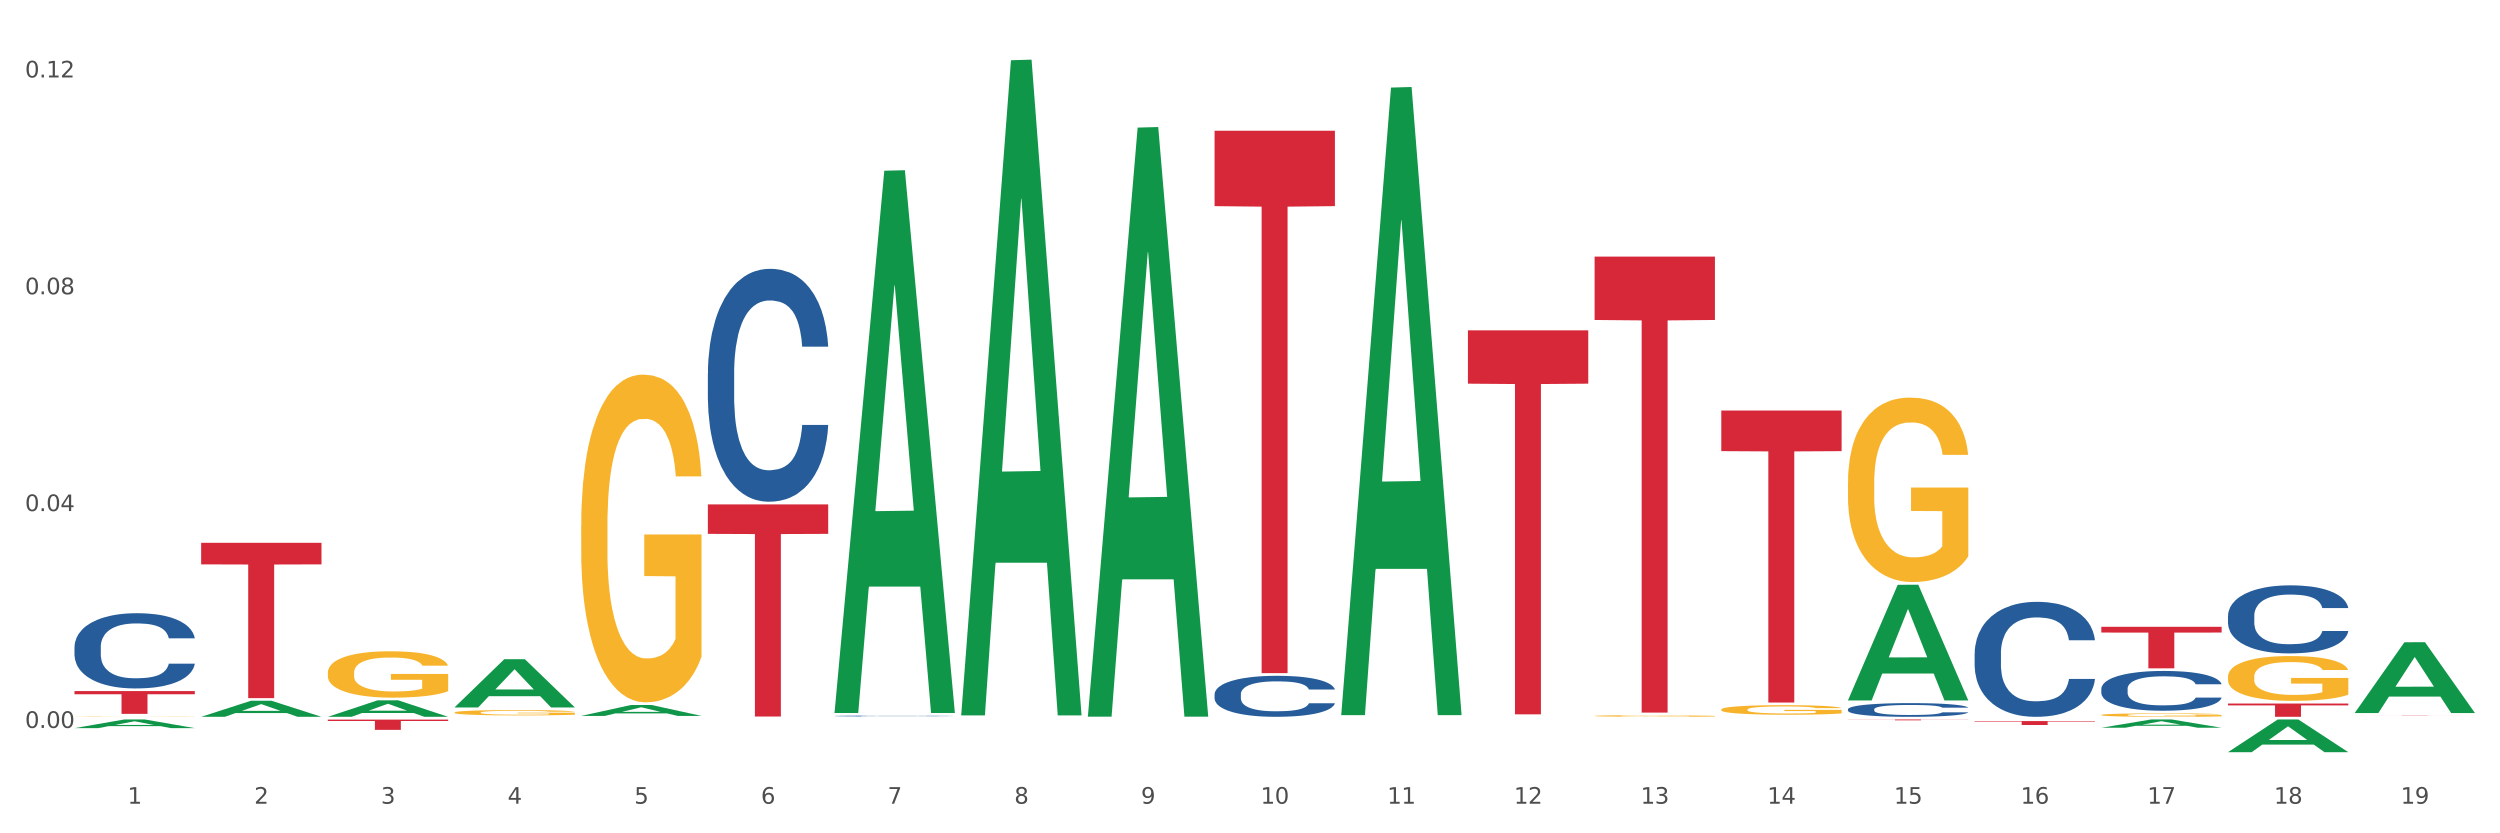 <?xml version="1.0" encoding="utf-8" standalone="no"?>
<!DOCTYPE svg PUBLIC "-//W3C//DTD SVG 1.1//EN"
  "http://www.w3.org/Graphics/SVG/1.1/DTD/svg11.dtd">
<svg xmlns:xlink="http://www.w3.org/1999/xlink" width="1080pt" height="360pt" viewBox="0 0 1080 360" xmlns="http://www.w3.org/2000/svg" version="1.1">
 <rect x="0" y="0" width="1080" height="360" fill="#333333" stroke="none"/>
 <defs>
  <style type="text/css">*{stroke-linejoin: round; stroke-linecap: butt}</style>
 </defs>
 <g id="figure_1">
  <g id="patch_1">
   <path d="M 0 360 
L 1080 360 
L 1080 0 
L 0 0 
z
" style="fill: #ffffff; stroke: #ffffff; stroke-linejoin: miter"/>
  </g>
  <g id="axes_1">
   <g id="matplotlib.axis_1">
    <g id="xtick_1">
     <g id="text_1">
      <!-- 1 -->
      <g style="fill: #4d4d4d" transform="translate(55.115 347.204) scale(0.096 -0.096)">
       <defs>
        <path id="DejaVuSans-31" d="M 794 531 
L 1825 531 
L 1825 4091 
L 703 3866 
L 703 4441 
L 1819 4666 
L 2450 4666 
L 2450 531 
L 3481 531 
L 3481 0 
L 794 0 
L 794 531 
z
" transform="scale(0.016)"/>
       </defs>
       <use xlink:href="#DejaVuSans-31"/>
      </g>
     </g>
    </g>
    <g id="xtick_2">
     <g id="text_2">
      <!-- 2 -->
      <g style="fill: #4d4d4d" transform="translate(109.839 347.204) scale(0.096 -0.096)">
       <defs>
        <path id="DejaVuSans-32" d="M 1228 531 
L 3431 531 
L 3431 0 
L 469 0 
L 469 531 
Q 828 903 1448 1529 
Q 2069 2156 2228 2338 
Q 2531 2678 2651 2914 
Q 2772 3150 2772 3378 
Q 2772 3750 2511 3984 
Q 2250 4219 1831 4219 
Q 1534 4219 1204 4116 
Q 875 4013 500 3803 
L 500 4441 
Q 881 4594 1212 4672 
Q 1544 4750 1819 4750 
Q 2544 4750 2975 4387 
Q 3406 4025 3406 3419 
Q 3406 3131 3298 2873 
Q 3191 2616 2906 2266 
Q 2828 2175 2409 1742 
Q 1991 1309 1228 531 
z
" transform="scale(0.016)"/>
       </defs>
       <use xlink:href="#DejaVuSans-32"/>
      </g>
     </g>
    </g>
    <g id="xtick_3">
     <g id="text_3">
      <!-- 3 -->
      <g style="fill: #4d4d4d" transform="translate(164.564 347.204) scale(0.096 -0.096)">
       <defs>
        <path id="DejaVuSans-33" d="M 2597 2516 
Q 3050 2419 3304 2112 
Q 3559 1806 3559 1356 
Q 3559 666 3084 287 
Q 2609 -91 1734 -91 
Q 1441 -91 1130 -33 
Q 819 25 488 141 
L 488 750 
Q 750 597 1062 519 
Q 1375 441 1716 441 
Q 2309 441 2620 675 
Q 2931 909 2931 1356 
Q 2931 1769 2642 2001 
Q 2353 2234 1838 2234 
L 1294 2234 
L 1294 2753 
L 1863 2753 
Q 2328 2753 2575 2939 
Q 2822 3125 2822 3475 
Q 2822 3834 2567 4026 
Q 2313 4219 1838 4219 
Q 1578 4219 1281 4162 
Q 984 4106 628 3988 
L 628 4550 
Q 988 4650 1302 4700 
Q 1616 4750 1894 4750 
Q 2613 4750 3031 4423 
Q 3450 4097 3450 3541 
Q 3450 3153 3228 2886 
Q 3006 2619 2597 2516 
z
" transform="scale(0.016)"/>
       </defs>
       <use xlink:href="#DejaVuSans-33"/>
      </g>
     </g>
    </g>
    <g id="xtick_4">
     <g id="text_4">
      <!-- 4 -->
      <g style="fill: #4d4d4d" transform="translate(219.288 347.204) scale(0.096 -0.096)">
       <defs>
        <path id="DejaVuSans-34" d="M 2419 4116 
L 825 1625 
L 2419 1625 
L 2419 4116 
z
M 2253 4666 
L 3047 4666 
L 3047 1625 
L 3713 1625 
L 3713 1100 
L 3047 1100 
L 3047 0 
L 2419 0 
L 2419 1100 
L 313 1100 
L 313 1709 
L 2253 4666 
z
" transform="scale(0.016)"/>
       </defs>
       <use xlink:href="#DejaVuSans-34"/>
      </g>
     </g>
    </g>
    <g id="xtick_5">
     <g id="text_5">
      <!-- 5 -->
      <g style="fill: #4d4d4d" transform="translate(274.012 347.204) scale(0.096 -0.096)">
       <defs>
        <path id="DejaVuSans-35" d="M 691 4666 
L 3169 4666 
L 3169 4134 
L 1269 4134 
L 1269 2991 
Q 1406 3038 1543 3061 
Q 1681 3084 1819 3084 
Q 2600 3084 3056 2656 
Q 3513 2228 3513 1497 
Q 3513 744 3044 326 
Q 2575 -91 1722 -91 
Q 1428 -91 1123 -41 
Q 819 9 494 109 
L 494 744 
Q 775 591 1075 516 
Q 1375 441 1709 441 
Q 2250 441 2565 725 
Q 2881 1009 2881 1497 
Q 2881 1984 2565 2268 
Q 2250 2553 1709 2553 
Q 1456 2553 1204 2497 
Q 953 2441 691 2322 
L 691 4666 
z
" transform="scale(0.016)"/>
       </defs>
       <use xlink:href="#DejaVuSans-35"/>
      </g>
     </g>
    </g>
    <g id="xtick_6">
     <g id="text_6">
      <!-- 6 -->
      <g style="fill: #4d4d4d" transform="translate(328.736 347.204) scale(0.096 -0.096)">
       <defs>
        <path id="DejaVuSans-36" d="M 2113 2584 
Q 1688 2584 1439 2293 
Q 1191 2003 1191 1497 
Q 1191 994 1439 701 
Q 1688 409 2113 409 
Q 2538 409 2786 701 
Q 3034 994 3034 1497 
Q 3034 2003 2786 2293 
Q 2538 2584 2113 2584 
z
M 3366 4563 
L 3366 3988 
Q 3128 4100 2886 4159 
Q 2644 4219 2406 4219 
Q 1781 4219 1451 3797 
Q 1122 3375 1075 2522 
Q 1259 2794 1537 2939 
Q 1816 3084 2150 3084 
Q 2853 3084 3261 2657 
Q 3669 2231 3669 1497 
Q 3669 778 3244 343 
Q 2819 -91 2113 -91 
Q 1303 -91 875 529 
Q 447 1150 447 2328 
Q 447 3434 972 4092 
Q 1497 4750 2381 4750 
Q 2619 4750 2861 4703 
Q 3103 4656 3366 4563 
z
" transform="scale(0.016)"/>
       </defs>
       <use xlink:href="#DejaVuSans-36"/>
      </g>
     </g>
    </g>
    <g id="xtick_7">
     <g id="text_7">
      <!-- 7 -->
      <g style="fill: #4d4d4d" transform="translate(383.461 347.204) scale(0.096 -0.096)">
       <defs>
        <path id="DejaVuSans-37" d="M 525 4666 
L 3525 4666 
L 3525 4397 
L 1831 0 
L 1172 0 
L 2766 4134 
L 525 4134 
L 525 4666 
z
" transform="scale(0.016)"/>
       </defs>
       <use xlink:href="#DejaVuSans-37"/>
      </g>
     </g>
    </g>
    <g id="xtick_8">
     <g id="text_8">
      <!-- 8 -->
      <g style="fill: #4d4d4d" transform="translate(438.185 347.204) scale(0.096 -0.096)">
       <defs>
        <path id="DejaVuSans-38" d="M 2034 2216 
Q 1584 2216 1326 1975 
Q 1069 1734 1069 1313 
Q 1069 891 1326 650 
Q 1584 409 2034 409 
Q 2484 409 2743 651 
Q 3003 894 3003 1313 
Q 3003 1734 2745 1975 
Q 2488 2216 2034 2216 
z
M 1403 2484 
Q 997 2584 770 2862 
Q 544 3141 544 3541 
Q 544 4100 942 4425 
Q 1341 4750 2034 4750 
Q 2731 4750 3128 4425 
Q 3525 4100 3525 3541 
Q 3525 3141 3298 2862 
Q 3072 2584 2669 2484 
Q 3125 2378 3379 2068 
Q 3634 1759 3634 1313 
Q 3634 634 3220 271 
Q 2806 -91 2034 -91 
Q 1263 -91 848 271 
Q 434 634 434 1313 
Q 434 1759 690 2068 
Q 947 2378 1403 2484 
z
M 1172 3481 
Q 1172 3119 1398 2916 
Q 1625 2713 2034 2713 
Q 2441 2713 2670 2916 
Q 2900 3119 2900 3481 
Q 2900 3844 2670 4047 
Q 2441 4250 2034 4250 
Q 1625 4250 1398 4047 
Q 1172 3844 1172 3481 
z
" transform="scale(0.016)"/>
       </defs>
       <use xlink:href="#DejaVuSans-38"/>
      </g>
     </g>
    </g>
    <g id="xtick_9">
     <g id="text_9">
      <!-- 9 -->
      <g style="fill: #4d4d4d" transform="translate(492.909 347.204) scale(0.096 -0.096)">
       <defs>
        <path id="DejaVuSans-39" d="M 703 97 
L 703 672 
Q 941 559 1184 500 
Q 1428 441 1663 441 
Q 2288 441 2617 861 
Q 2947 1281 2994 2138 
Q 2813 1869 2534 1725 
Q 2256 1581 1919 1581 
Q 1219 1581 811 2004 
Q 403 2428 403 3163 
Q 403 3881 828 4315 
Q 1253 4750 1959 4750 
Q 2769 4750 3195 4129 
Q 3622 3509 3622 2328 
Q 3622 1225 3098 567 
Q 2575 -91 1691 -91 
Q 1453 -91 1209 -44 
Q 966 3 703 97 
z
M 1959 2075 
Q 2384 2075 2632 2365 
Q 2881 2656 2881 3163 
Q 2881 3666 2632 3958 
Q 2384 4250 1959 4250 
Q 1534 4250 1286 3958 
Q 1038 3666 1038 3163 
Q 1038 2656 1286 2365 
Q 1534 2075 1959 2075 
z
" transform="scale(0.016)"/>
       </defs>
       <use xlink:href="#DejaVuSans-39"/>
      </g>
     </g>
    </g>
    <g id="xtick_10">
     <g id="text_10">
      <!-- 10 -->
      <g style="fill: #4d4d4d" transform="translate(544.58 347.204) scale(0.096 -0.096)">
       <defs>
        <path id="DejaVuSans-30" d="M 2034 4250 
Q 1547 4250 1301 3770 
Q 1056 3291 1056 2328 
Q 1056 1369 1301 889 
Q 1547 409 2034 409 
Q 2525 409 2770 889 
Q 3016 1369 3016 2328 
Q 3016 3291 2770 3770 
Q 2525 4250 2034 4250 
z
M 2034 4750 
Q 2819 4750 3233 4129 
Q 3647 3509 3647 2328 
Q 3647 1150 3233 529 
Q 2819 -91 2034 -91 
Q 1250 -91 836 529 
Q 422 1150 422 2328 
Q 422 3509 836 4129 
Q 1250 4750 2034 4750 
z
" transform="scale(0.016)"/>
       </defs>
       <use xlink:href="#DejaVuSans-31"/>
       <use xlink:href="#DejaVuSans-30" transform="translate(63.623 0)"/>
      </g>
     </g>
    </g>
    <g id="xtick_11">
     <g id="text_11">
      <!-- 11 -->
      <g style="fill: #4d4d4d" transform="translate(599.304 347.204) scale(0.096 -0.096)">
       <use xlink:href="#DejaVuSans-31"/>
       <use xlink:href="#DejaVuSans-31" transform="translate(63.623 0)"/>
      </g>
     </g>
    </g>
    <g id="xtick_12">
     <g id="text_12">
      <!-- 12 -->
      <g style="fill: #4d4d4d" transform="translate(654.028 347.204) scale(0.096 -0.096)">
       <use xlink:href="#DejaVuSans-31"/>
       <use xlink:href="#DejaVuSans-32" transform="translate(63.623 0)"/>
      </g>
     </g>
    </g>
    <g id="xtick_13">
     <g id="text_13">
      <!-- 13 -->
      <g style="fill: #4d4d4d" transform="translate(708.752 347.204) scale(0.096 -0.096)">
       <use xlink:href="#DejaVuSans-31"/>
       <use xlink:href="#DejaVuSans-33" transform="translate(63.623 0)"/>
      </g>
     </g>
    </g>
    <g id="xtick_14">
     <g id="text_14">
      <!-- 14 -->
      <g style="fill: #4d4d4d" transform="translate(763.477 347.204) scale(0.096 -0.096)">
       <use xlink:href="#DejaVuSans-31"/>
       <use xlink:href="#DejaVuSans-34" transform="translate(63.623 0)"/>
      </g>
     </g>
    </g>
    <g id="xtick_15">
     <g id="text_15">
      <!-- 15 -->
      <g style="fill: #4d4d4d" transform="translate(818.201 347.204) scale(0.096 -0.096)">
       <use xlink:href="#DejaVuSans-31"/>
       <use xlink:href="#DejaVuSans-35" transform="translate(63.623 0)"/>
      </g>
     </g>
    </g>
    <g id="xtick_16">
     <g id="text_16">
      <!-- 16 -->
      <g style="fill: #4d4d4d" transform="translate(872.925 347.204) scale(0.096 -0.096)">
       <use xlink:href="#DejaVuSans-31"/>
       <use xlink:href="#DejaVuSans-36" transform="translate(63.623 0)"/>
      </g>
     </g>
    </g>
    <g id="xtick_17">
     <g id="text_17">
      <!-- 17 -->
      <g style="fill: #4d4d4d" transform="translate(927.649 347.204) scale(0.096 -0.096)">
       <use xlink:href="#DejaVuSans-31"/>
       <use xlink:href="#DejaVuSans-37" transform="translate(63.623 0)"/>
      </g>
     </g>
    </g>
    <g id="xtick_18">
     <g id="text_18">
      <!-- 18 -->
      <g style="fill: #4d4d4d" transform="translate(982.374 347.204) scale(0.096 -0.096)">
       <use xlink:href="#DejaVuSans-31"/>
       <use xlink:href="#DejaVuSans-38" transform="translate(63.623 0)"/>
      </g>
     </g>
    </g>
    <g id="xtick_19">
     <g id="text_19">
      <!-- 19 -->
      <g style="fill: #4d4d4d" transform="translate(1037.098 347.204) scale(0.096 -0.096)">
       <use xlink:href="#DejaVuSans-31"/>
       <use xlink:href="#DejaVuSans-39" transform="translate(63.623 0)"/>
      </g>
     </g>
    </g>
    <g id="xtick_20"/>
    <g id="xtick_21"/>
    <g id="xtick_22"/>
    <g id="xtick_23"/>
    <g id="xtick_24"/>
    <g id="xtick_25"/>
    <g id="xtick_26"/>
    <g id="xtick_27"/>
    <g id="xtick_28"/>
    <g id="xtick_29"/>
    <g id="xtick_30"/>
    <g id="xtick_31"/>
    <g id="xtick_32"/>
    <g id="xtick_33"/>
    <g id="xtick_34"/>
    <g id="xtick_35"/>
    <g id="xtick_36"/>
    <g id="xtick_37"/>
   </g>
   <g id="matplotlib.axis_2">
    <g id="ytick_1">
     <g id="text_20">
      <!-- 0.00 -->
      <g style="fill: #4d4d4d" transform="translate(10.8 314.458) scale(0.096 -0.096)">
       <defs>
        <path id="DejaVuSans-2e" d="M 684 794 
L 1344 794 
L 1344 0 
L 684 0 
L 684 794 
z
" transform="scale(0.016)"/>
       </defs>
       <use xlink:href="#DejaVuSans-30"/>
       <use xlink:href="#DejaVuSans-2e" transform="translate(63.623 0)"/>
       <use xlink:href="#DejaVuSans-30" transform="translate(95.41 0)"/>
       <use xlink:href="#DejaVuSans-30" transform="translate(159.033 0)"/>
      </g>
     </g>
    </g>
    <g id="ytick_2">
     <g id="text_21">
      <!-- 0.04 -->
      <g style="fill: #4d4d4d" transform="translate(10.8 220.792) scale(0.096 -0.096)">
       <use xlink:href="#DejaVuSans-30"/>
       <use xlink:href="#DejaVuSans-2e" transform="translate(63.623 0)"/>
       <use xlink:href="#DejaVuSans-30" transform="translate(95.41 0)"/>
       <use xlink:href="#DejaVuSans-34" transform="translate(159.033 0)"/>
      </g>
     </g>
    </g>
    <g id="ytick_3">
     <g id="text_22">
      <!-- 0.08 -->
      <g style="fill: #4d4d4d" transform="translate(10.8 127.126) scale(0.096 -0.096)">
       <use xlink:href="#DejaVuSans-30"/>
       <use xlink:href="#DejaVuSans-2e" transform="translate(63.623 0)"/>
       <use xlink:href="#DejaVuSans-30" transform="translate(95.41 0)"/>
       <use xlink:href="#DejaVuSans-38" transform="translate(159.033 0)"/>
      </g>
     </g>
    </g>
    <g id="ytick_4">
     <g id="text_23">
      <!-- 0.12 -->
      <g style="fill: #4d4d4d" transform="translate(10.8 33.46) scale(0.096 -0.096)">
       <use xlink:href="#DejaVuSans-30"/>
       <use xlink:href="#DejaVuSans-2e" transform="translate(63.623 0)"/>
       <use xlink:href="#DejaVuSans-31" transform="translate(95.41 0)"/>
       <use xlink:href="#DejaVuSans-32" transform="translate(159.033 0)"/>
      </g>
     </g>
    </g>
    <g id="ytick_5"/>
    <g id="ytick_6"/>
    <g id="ytick_7"/>
   </g>
   <g id="PolyCollection_1">
    <path d="M 32.175 314.549 
L 32.229 314.545 
L 53.667 310.814 
L 62.564 310.81 
L 84.163 314.556 
L 73.873 314.556 
L 69.21 313.684 
L 47.075 313.684 
L 46.914 313.698 
L 42.412 314.556 
L 32.175 314.556 
L 32.175 314.549 
L 49.862 313.163 
L 66.423 313.16 
L 58.223 311.609 
L 58.115 311.602 
L 58.008 311.612 
L 49.808 313.16 
L 49.862 313.163 
L 32.175 314.549 
z
" clip-path="url(#p01ed188f07)" style="fill: #109648"/>
    <path d="M 86.899 309.657 
L 86.953 309.651 
L 108.391 302.731 
L 117.288 302.724 
L 138.887 309.67 
L 128.597 309.67 
L 123.934 308.053 
L 101.799 308.053 
L 101.638 308.079 
L 97.136 309.67 
L 86.899 309.67 
L 86.899 309.657 
L 104.586 307.087 
L 121.147 307.081 
L 112.947 304.205 
L 112.84 304.192 
L 112.733 304.211 
L 104.532 307.081 
L 104.586 307.087 
L 86.899 309.657 
z
" clip-path="url(#p01ed188f07)" style="fill: #109648"/>
    <path d="M 141.624 309.657 
L 141.677 309.65 
L 163.116 302.536 
L 172.012 302.529 
L 193.612 309.67 
L 183.321 309.67 
L 178.658 308.007 
L 156.523 308.007 
L 156.362 308.034 
L 151.86 309.67 
L 141.624 309.67 
L 141.624 309.657 
L 159.31 307.015 
L 175.871 307.008 
L 167.671 304.051 
L 167.564 304.038 
L 167.457 304.058 
L 159.257 307.008 
L 159.31 307.015 
L 141.624 309.657 
z
" clip-path="url(#p01ed188f07)" style="fill: #109648"/>
    <path d="M 196.348 305.574 
L 196.401 305.555 
L 217.84 284.786 
L 226.737 284.767 
L 248.336 305.613 
L 238.045 305.613 
L 233.383 300.759 
L 211.247 300.759 
L 211.087 300.837 
L 206.585 305.613 
L 196.348 305.613 
L 196.348 305.574 
L 214.034 297.862 
L 230.596 297.843 
L 222.395 289.21 
L 222.288 289.171 
L 222.181 289.23 
L 213.981 297.843 
L 214.034 297.862 
L 196.348 305.574 
z
" clip-path="url(#p01ed188f07)" style="fill: #109648"/>
    <path d="M 469.969 309.114 
L 470.023 308.875 
L 491.461 55.118 
L 500.358 54.879 
L 521.957 309.592 
L 511.667 309.592 
L 507.004 250.279 
L 484.869 250.279 
L 484.708 251.235 
L 480.206 309.592 
L 469.969 309.592 
L 469.969 309.114 
L 487.656 214.882 
L 504.217 214.643 
L 496.017 109.17 
L 495.91 108.691 
L 495.802 109.409 
L 487.602 214.643 
L 487.656 214.882 
L 469.969 309.114 
z
" clip-path="url(#p01ed188f07)" style="fill: #109648"/>
    <path d="M 415.245 308.531 
L 415.299 308.265 
L 436.737 26.026 
L 445.634 25.759 
L 467.233 309.063 
L 456.943 309.063 
L 452.28 243.092 
L 430.145 243.092 
L 429.984 244.156 
L 425.482 309.063 
L 415.245 309.063 
L 415.245 308.531 
L 432.932 203.722 
L 449.493 203.456 
L 441.293 86.144 
L 441.185 85.612 
L 441.078 86.41 
L 432.878 203.456 
L 432.932 203.722 
L 415.245 308.531 
z
" clip-path="url(#p01ed188f07)" style="fill: #109648"/>
    <path d="M 360.521 307.567 
L 360.574 307.346 
L 382.013 73.752 
L 390.91 73.532 
L 412.509 308.007 
L 402.218 308.007 
L 397.555 253.406 
L 375.42 253.406 
L 375.26 254.287 
L 370.757 308.007 
L 360.521 308.007 
L 360.521 307.567 
L 378.207 220.822 
L 394.768 220.602 
L 386.568 123.509 
L 386.461 123.069 
L 386.354 123.73 
L 378.154 220.602 
L 378.207 220.822 
L 360.521 307.567 
z
" clip-path="url(#p01ed188f07)" style="fill: #109648"/>
    <path d="M 251.072 309.266 
L 251.126 309.262 
L 272.564 304.562 
L 281.461 304.557 
L 303.06 309.275 
L 292.77 309.275 
L 288.107 308.176 
L 265.972 308.176 
L 265.811 308.194 
L 261.309 309.275 
L 251.072 309.275 
L 251.072 309.266 
L 268.759 307.521 
L 285.32 307.516 
L 277.12 305.563 
L 277.013 305.554 
L 276.905 305.567 
L 268.705 307.516 
L 268.759 307.521 
L 251.072 309.266 
z
" clip-path="url(#p01ed188f07)" style="fill: #109648"/>
    <path d="M 907.763 314.387 
L 907.817 314.383 
L 929.255 310.814 
L 938.152 310.81 
L 959.751 314.393 
L 949.461 314.393 
L 944.798 313.559 
L 922.663 313.559 
L 922.502 313.572 
L 918 314.393 
L 907.763 314.393 
L 907.763 314.387 
L 925.45 313.061 
L 942.011 313.058 
L 933.811 311.574 
L 933.704 311.567 
L 933.597 311.577 
L 925.396 313.058 
L 925.45 313.061 
L 907.763 314.387 
z
" clip-path="url(#p01ed188f07)" style="fill: #109648"/>
    <path d="M 962.488 324.923 
L 962.541 324.91 
L 983.98 310.824 
L 992.877 310.81 
L 1014.476 324.95 
L 1004.185 324.95 
L 999.522 321.657 
L 977.387 321.657 
L 977.227 321.71 
L 972.724 324.95 
L 962.488 324.95 
L 962.488 324.923 
L 980.174 319.692 
L 996.735 319.679 
L 988.535 313.824 
L 988.428 313.797 
L 988.321 313.837 
L 980.121 319.679 
L 980.174 319.692 
L 962.488 324.923 
z
" clip-path="url(#p01ed188f07)" style="fill: #109648"/>
    <path d="M 798.315 302.51 
L 798.368 302.463 
L 819.807 252.635 
L 828.704 252.588 
L 850.303 302.604 
L 840.012 302.604 
L 835.35 290.957 
L 813.215 290.957 
L 813.054 291.145 
L 808.552 302.604 
L 798.315 302.604 
L 798.315 302.51 
L 816.002 284.007 
L 832.563 283.96 
L 824.362 263.249 
L 824.255 263.155 
L 824.148 263.296 
L 815.948 283.96 
L 816.002 284.007 
L 798.315 302.51 
z
" clip-path="url(#p01ed188f07)" style="fill: #109648"/>
    <path d="M 1017.212 307.999 
L 1017.266 307.97 
L 1038.704 277.455 
L 1047.601 277.426 
L 1069.2 308.056 
L 1058.91 308.056 
L 1054.247 300.924 
L 1032.112 300.924 
L 1031.951 301.039 
L 1027.449 308.056 
L 1017.212 308.056 
L 1017.212 307.999 
L 1034.899 296.667 
L 1051.46 296.638 
L 1043.26 283.955 
L 1043.152 283.897 
L 1043.045 283.984 
L 1034.845 296.638 
L 1034.899 296.667 
L 1017.212 307.999 
z
" clip-path="url(#p01ed188f07)" style="fill: #109648"/>
    <path d="M 579.418 308.426 
L 579.471 308.171 
L 600.91 37.833 
L 609.807 37.578 
L 631.406 308.935 
L 621.115 308.935 
L 616.453 245.746 
L 594.317 245.746 
L 594.157 246.765 
L 589.655 308.935 
L 579.418 308.935 
L 579.418 308.426 
L 597.104 208.036 
L 613.666 207.782 
L 605.465 95.417 
L 605.358 94.907 
L 605.251 95.672 
L 597.051 207.782 
L 597.104 208.036 
L 579.418 308.426 
z
" clip-path="url(#p01ed188f07)" style="fill: #109648"/>
    <path d="M 853.039 311.49 
L 905.027 311.49 
L 905.027 311.729 
L 884.577 311.731 
L 884.577 313.211 
L 873.366 313.211 
L 873.366 311.731 
L 853.039 311.729 
L 853.039 311.491 
L 853.039 311.49 
z
" clip-path="url(#p01ed188f07)" style="fill: #d62839"/>
    <path d="M 798.315 310.81 
L 850.303 310.81 
L 850.303 310.86 
L 829.853 310.861 
L 829.853 311.171 
L 818.642 311.171 
L 818.642 310.861 
L 798.315 310.86 
L 798.315 310.811 
L 798.315 310.81 
z
" clip-path="url(#p01ed188f07)" style="fill: #d62839"/>
    <path d="M 743.591 177.361 
L 795.579 177.361 
L 795.579 194.889 
L 775.128 195.008 
L 775.128 303.495 
L 763.918 303.495 
L 763.918 195.008 
L 743.591 194.889 
L 743.591 177.479 
L 743.591 177.361 
z
" clip-path="url(#p01ed188f07)" style="fill: #d62839"/>
    <path d="M 305.796 217.892 
L 357.784 217.892 
L 357.784 230.629 
L 337.334 230.715 
L 337.334 309.547 
L 326.123 309.547 
L 326.123 230.715 
L 305.796 230.629 
L 305.796 217.978 
L 305.796 217.892 
z
" clip-path="url(#p01ed188f07)" style="fill: #d62839"/>
    <path d="M 524.693 56.488 
L 576.682 56.488 
L 576.682 89.05 
L 556.231 89.27 
L 556.231 290.807 
L 545.021 290.807 
L 545.021 89.27 
L 524.693 89.05 
L 524.693 56.708 
L 524.693 56.488 
z
" clip-path="url(#p01ed188f07)" style="fill: #d62839"/>
    <path d="M 634.142 142.691 
L 686.13 142.691 
L 686.13 165.747 
L 665.68 165.903 
L 665.68 308.602 
L 654.469 308.602 
L 654.469 165.903 
L 634.142 165.747 
L 634.142 142.846 
L 634.142 142.691 
z
" clip-path="url(#p01ed188f07)" style="fill: #d62839"/>
    <path d="M 688.866 110.854 
L 740.854 110.854 
L 740.854 138.228 
L 720.404 138.413 
L 720.404 307.833 
L 709.193 307.833 
L 709.193 138.413 
L 688.866 138.228 
L 688.866 111.039 
L 688.866 110.854 
z
" clip-path="url(#p01ed188f07)" style="fill: #d62839"/>
    <path d="M 1017.212 309.197 
L 1069.2 309.197 
L 1069.2 309.21 
L 1048.75 309.21 
L 1048.75 309.294 
L 1037.539 309.294 
L 1037.539 309.21 
L 1017.212 309.21 
L 1017.212 309.197 
L 1017.212 309.197 
z
" clip-path="url(#p01ed188f07)" style="fill: #d62839"/>
    <path d="M 32.175 298.551 
L 84.163 298.551 
L 84.163 299.919 
L 63.713 299.928 
L 63.713 308.396 
L 52.502 308.396 
L 52.502 299.928 
L 32.175 299.919 
L 32.175 298.56 
L 32.175 298.551 
z
" clip-path="url(#p01ed188f07)" style="fill: #d62839"/>
    <path d="M 86.899 234.483 
L 138.887 234.483 
L 138.887 243.808 
L 118.437 243.871 
L 118.437 301.584 
L 107.226 301.584 
L 107.226 243.871 
L 86.899 243.808 
L 86.899 234.546 
L 86.899 234.483 
z
" clip-path="url(#p01ed188f07)" style="fill: #d62839"/>
    <path d="M 251.072 227.256 
L 251.133 227.126 
L 251.133 222.471 
L 251.256 218.463 
L 251.87 208.765 
L 252.791 200.748 
L 253.466 196.481 
L 254.141 192.99 
L 254.939 189.498 
L 255.921 185.878 
L 257.701 180.576 
L 258.806 177.861 
L 260.156 175.016 
L 262.611 170.878 
L 264.391 168.551 
L 266.233 166.611 
L 269.24 164.284 
L 271.204 163.249 
L 273.291 162.473 
L 275.808 161.956 
L 277.711 161.827 
L 281.884 162.215 
L 285.444 163.378 
L 287.163 164.284 
L 289.373 165.835 
L 290.539 166.87 
L 292.442 168.939 
L 294.406 171.654 
L 295.756 173.982 
L 297.782 178.378 
L 299.316 182.774 
L 300.728 188.205 
L 301.464 191.955 
L 302.017 195.446 
L 302.508 199.455 
L 302.999 205.791 
L 291.951 205.791 
L 291.521 201.265 
L 290.846 196.998 
L 289.864 192.86 
L 289.004 190.274 
L 287.531 187.041 
L 286.181 184.973 
L 284.769 183.421 
L 283.051 182.128 
L 281.7 181.481 
L 279.797 180.964 
L 276.053 181.093 
L 273.537 182.128 
L 271.818 183.421 
L 270.713 184.585 
L 269.731 185.878 
L 268.627 187.688 
L 267.338 190.403 
L 266.417 192.86 
L 265.496 195.964 
L 264.76 199.067 
L 264.084 202.688 
L 263.532 206.567 
L 263.102 210.575 
L 262.734 215.489 
L 262.427 223.635 
L 262.427 241.35 
L 262.55 245.359 
L 262.857 250.66 
L 263.225 254.669 
L 263.839 259.453 
L 264.391 262.686 
L 265.435 267.341 
L 266.601 271.22 
L 267.522 273.677 
L 268.442 275.745 
L 270.038 278.59 
L 271.818 280.918 
L 273.353 282.34 
L 275.44 283.633 
L 276.851 284.15 
L 278.079 284.409 
L 281.086 284.409 
L 283.235 284.021 
L 285.629 283.116 
L 287.47 281.952 
L 289.004 280.53 
L 290.723 278.202 
L 291.828 276.004 
L 291.828 248.979 
L 278.324 248.85 
L 278.324 230.876 
L 303.06 230.876 
L 303.06 283.633 
L 302.017 286.349 
L 300.851 288.805 
L 299.623 291.004 
L 297.782 293.719 
L 295.572 296.305 
L 293.608 298.115 
L 291.521 299.667 
L 289.066 301.089 
L 285.874 302.382 
L 283.91 302.9 
L 281.455 303.288 
L 278.57 303.417 
L 276.053 303.158 
L 273.598 302.512 
L 271.02 301.348 
L 268.504 299.667 
L 266.601 297.986 
L 264.698 295.917 
L 262.673 293.202 
L 261.077 290.616 
L 259.849 288.288 
L 258.499 285.314 
L 257.026 281.435 
L 255.921 277.944 
L 254.939 274.323 
L 253.896 269.668 
L 253.159 265.66 
L 252.422 260.617 
L 251.993 256.867 
L 251.502 251.048 
L 251.133 242.902 
L 251.072 227.256 
z
" clip-path="url(#p01ed188f07)" style="fill: #f7b32b"/>
    <path d="M 32.175 309.598 
L 32.236 309.598 
L 32.236 309.593 
L 32.359 309.59 
L 32.973 309.58 
L 33.894 309.573 
L 34.569 309.569 
L 35.244 309.565 
L 36.042 309.562 
L 37.024 309.559 
L 38.804 309.554 
L 39.909 309.551 
L 41.259 309.548 
L 43.714 309.545 
L 45.494 309.542 
L 47.336 309.54 
L 50.343 309.538 
L 52.307 309.537 
L 54.394 309.537 
L 56.911 309.536 
L 58.814 309.536 
L 62.987 309.536 
L 66.547 309.537 
L 68.266 309.538 
L 70.476 309.54 
L 71.642 309.541 
L 73.544 309.543 
L 75.509 309.545 
L 76.859 309.547 
L 78.884 309.552 
L 80.419 309.556 
L 81.831 309.561 
L 82.567 309.565 
L 83.12 309.568 
L 83.611 309.572 
L 84.102 309.578 
L 73.053 309.578 
L 72.624 309.573 
L 71.949 309.569 
L 70.967 309.565 
L 70.107 309.563 
L 68.634 309.56 
L 67.284 309.558 
L 65.872 309.556 
L 64.153 309.555 
L 62.803 309.555 
L 60.9 309.554 
L 57.156 309.554 
L 54.64 309.555 
L 52.921 309.556 
L 51.816 309.558 
L 50.834 309.559 
L 49.729 309.56 
L 48.44 309.563 
L 47.52 309.565 
L 46.599 309.568 
L 45.863 309.571 
L 45.187 309.575 
L 44.635 309.578 
L 44.205 309.582 
L 43.837 309.587 
L 43.53 309.595 
L 43.53 309.611 
L 43.653 309.615 
L 43.96 309.62 
L 44.328 309.624 
L 44.942 309.628 
L 45.494 309.632 
L 46.538 309.636 
L 47.704 309.64 
L 48.625 309.642 
L 49.545 309.644 
L 51.141 309.647 
L 52.921 309.649 
L 54.456 309.65 
L 56.542 309.651 
L 57.954 309.652 
L 59.182 309.652 
L 62.189 309.652 
L 64.338 309.652 
L 66.731 309.651 
L 68.573 309.65 
L 70.107 309.648 
L 71.826 309.646 
L 72.931 309.644 
L 72.931 309.619 
L 59.427 309.618 
L 59.427 309.601 
L 84.163 309.601 
L 84.163 309.651 
L 83.12 309.654 
L 81.953 309.656 
L 80.726 309.658 
L 78.884 309.661 
L 76.675 309.663 
L 74.711 309.665 
L 72.624 309.667 
L 70.169 309.668 
L 66.977 309.669 
L 65.013 309.67 
L 62.558 309.67 
L 59.673 309.67 
L 57.156 309.67 
L 54.701 309.669 
L 52.123 309.668 
L 49.607 309.667 
L 47.704 309.665 
L 45.801 309.663 
L 43.776 309.66 
L 42.18 309.658 
L 40.952 309.656 
L 39.602 309.653 
L 38.129 309.649 
L 37.024 309.646 
L 36.042 309.643 
L 34.998 309.638 
L 34.262 309.634 
L 33.525 309.63 
L 33.096 309.626 
L 32.605 309.62 
L 32.236 309.613 
L 32.175 309.598 
z
" clip-path="url(#p01ed188f07)" style="fill: #f7b32b"/>
    <path d="M 141.624 290.615 
L 141.685 290.597 
L 141.685 289.938 
L 141.808 289.371 
L 142.421 287.999 
L 143.342 286.865 
L 144.017 286.261 
L 144.693 285.767 
L 145.49 285.273 
L 146.472 284.761 
L 148.252 284.011 
L 149.357 283.627 
L 150.708 283.225 
L 153.163 282.639 
L 154.943 282.31 
L 156.784 282.036 
L 159.792 281.706 
L 161.756 281.56 
L 163.843 281.45 
L 166.359 281.377 
L 168.262 281.359 
L 172.436 281.414 
L 175.996 281.578 
L 177.714 281.706 
L 179.924 281.926 
L 181.09 282.072 
L 182.993 282.365 
L 184.957 282.749 
L 186.308 283.078 
L 188.333 283.7 
L 189.867 284.322 
L 191.279 285.091 
L 192.016 285.621 
L 192.568 286.115 
L 193.059 286.682 
L 193.55 287.578 
L 182.502 287.578 
L 182.072 286.938 
L 181.397 286.334 
L 180.415 285.749 
L 179.556 285.383 
L 178.083 284.926 
L 176.732 284.633 
L 175.321 284.414 
L 173.602 284.231 
L 172.252 284.139 
L 170.349 284.066 
L 166.605 284.084 
L 164.088 284.231 
L 162.37 284.414 
L 161.265 284.578 
L 160.283 284.761 
L 159.178 285.017 
L 157.889 285.402 
L 156.968 285.749 
L 156.048 286.188 
L 155.311 286.627 
L 154.636 287.139 
L 154.083 287.688 
L 153.654 288.255 
L 153.286 288.95 
L 152.979 290.103 
L 152.979 292.609 
L 153.101 293.176 
L 153.408 293.926 
L 153.777 294.493 
L 154.39 295.17 
L 154.943 295.627 
L 155.986 296.286 
L 157.152 296.834 
L 158.073 297.182 
L 158.994 297.475 
L 160.59 297.877 
L 162.37 298.206 
L 163.904 298.407 
L 165.991 298.59 
L 167.403 298.664 
L 168.63 298.7 
L 171.638 298.7 
L 173.786 298.645 
L 176.18 298.517 
L 178.021 298.353 
L 179.556 298.151 
L 181.274 297.822 
L 182.379 297.511 
L 182.379 293.688 
L 168.876 293.67 
L 168.876 291.127 
L 193.612 291.127 
L 193.612 298.59 
L 192.568 298.975 
L 191.402 299.322 
L 190.174 299.633 
L 188.333 300.017 
L 186.123 300.383 
L 184.159 300.639 
L 182.072 300.859 
L 179.617 301.06 
L 176.425 301.243 
L 174.461 301.316 
L 172.006 301.371 
L 169.121 301.389 
L 166.605 301.353 
L 164.15 301.261 
L 161.572 301.097 
L 159.055 300.859 
L 157.152 300.621 
L 155.25 300.328 
L 153.224 299.944 
L 151.628 299.578 
L 150.401 299.249 
L 149.05 298.828 
L 147.577 298.279 
L 146.472 297.786 
L 145.49 297.273 
L 144.447 296.615 
L 143.71 296.048 
L 142.974 295.334 
L 142.544 294.804 
L 142.053 293.981 
L 141.685 292.828 
L 141.624 290.615 
z
" clip-path="url(#p01ed188f07)" style="fill: #f7b32b"/>
    <path d="M 196.348 307.817 
L 196.409 307.815 
L 196.409 307.74 
L 196.532 307.674 
L 197.146 307.517 
L 198.066 307.386 
L 198.742 307.317 
L 199.417 307.26 
L 200.215 307.204 
L 201.197 307.145 
L 202.977 307.058 
L 204.082 307.014 
L 205.432 306.968 
L 207.887 306.901 
L 209.667 306.863 
L 211.508 306.831 
L 214.516 306.794 
L 216.48 306.777 
L 218.567 306.764 
L 221.084 306.756 
L 222.986 306.754 
L 227.16 306.76 
L 230.72 306.779 
L 232.439 306.794 
L 234.648 306.819 
L 235.815 306.836 
L 237.717 306.869 
L 239.681 306.913 
L 241.032 306.951 
L 243.057 307.023 
L 244.592 307.094 
L 246.003 307.183 
L 246.74 307.243 
L 247.292 307.3 
L 247.783 307.365 
L 248.275 307.468 
L 237.226 307.468 
L 236.797 307.395 
L 236.121 307.325 
L 235.139 307.258 
L 234.28 307.216 
L 232.807 307.164 
L 231.457 307.13 
L 230.045 307.105 
L 228.326 307.084 
L 226.976 307.073 
L 225.073 307.065 
L 221.329 307.067 
L 218.813 307.084 
L 217.094 307.105 
L 215.989 307.124 
L 215.007 307.145 
L 213.902 307.174 
L 212.613 307.218 
L 211.693 307.258 
L 210.772 307.309 
L 210.035 307.359 
L 209.36 307.418 
L 208.808 307.481 
L 208.378 307.546 
L 208.01 307.626 
L 207.703 307.758 
L 207.703 308.046 
L 207.826 308.112 
L 208.133 308.198 
L 208.501 308.263 
L 209.115 308.341 
L 209.667 308.393 
L 210.711 308.469 
L 211.877 308.532 
L 212.797 308.572 
L 213.718 308.606 
L 215.314 308.652 
L 217.094 308.69 
L 218.628 308.713 
L 220.715 308.734 
L 222.127 308.742 
L 223.355 308.746 
L 226.362 308.746 
L 228.51 308.74 
L 230.904 308.725 
L 232.746 308.706 
L 234.28 308.683 
L 235.999 308.645 
L 237.104 308.61 
L 237.104 308.17 
L 223.6 308.168 
L 223.6 307.876 
L 248.336 307.876 
L 248.336 308.734 
L 247.292 308.778 
L 246.126 308.818 
L 244.899 308.854 
L 243.057 308.898 
L 240.848 308.94 
L 238.884 308.969 
L 236.797 308.994 
L 234.341 309.018 
L 231.15 309.039 
L 229.186 309.047 
L 226.73 309.053 
L 223.846 309.055 
L 221.329 309.051 
L 218.874 309.041 
L 216.296 309.022 
L 213.779 308.994 
L 211.877 308.967 
L 209.974 308.933 
L 207.948 308.889 
L 206.353 308.847 
L 205.125 308.809 
L 203.775 308.761 
L 202.302 308.698 
L 201.197 308.641 
L 200.215 308.582 
L 199.171 308.507 
L 198.435 308.442 
L 197.698 308.36 
L 197.269 308.299 
L 196.777 308.204 
L 196.409 308.072 
L 196.348 307.817 
z
" clip-path="url(#p01ed188f07)" style="fill: #f7b32b"/>
    <path d="M 962.488 292.363 
L 962.549 292.346 
L 962.549 291.709 
L 962.672 291.161 
L 963.286 289.834 
L 964.206 288.737 
L 964.881 288.154 
L 965.557 287.676 
L 966.355 287.199 
L 967.337 286.703 
L 969.117 285.978 
L 970.221 285.607 
L 971.572 285.218 
L 974.027 284.652 
L 975.807 284.333 
L 977.648 284.068 
L 980.656 283.75 
L 982.62 283.608 
L 984.707 283.502 
L 987.223 283.431 
L 989.126 283.413 
L 993.3 283.467 
L 996.86 283.626 
L 998.579 283.75 
L 1000.788 283.962 
L 1001.954 284.103 
L 1003.857 284.386 
L 1005.821 284.758 
L 1007.172 285.076 
L 1009.197 285.677 
L 1010.732 286.279 
L 1012.143 287.022 
L 1012.88 287.535 
L 1013.432 288.012 
L 1013.923 288.561 
L 1014.414 289.427 
L 1003.366 289.427 
L 1002.936 288.808 
L 1002.261 288.224 
L 1001.279 287.658 
L 1000.42 287.305 
L 998.947 286.863 
L 997.596 286.58 
L 996.185 286.367 
L 994.466 286.19 
L 993.116 286.102 
L 991.213 286.031 
L 987.469 286.049 
L 984.952 286.19 
L 983.234 286.367 
L 982.129 286.526 
L 981.147 286.703 
L 980.042 286.951 
L 978.753 287.322 
L 977.832 287.658 
L 976.912 288.083 
L 976.175 288.508 
L 975.5 289.003 
L 974.948 289.533 
L 974.518 290.082 
L 974.15 290.754 
L 973.843 291.868 
L 973.843 294.291 
L 973.966 294.84 
L 974.272 295.565 
L 974.641 296.113 
L 975.255 296.768 
L 975.807 297.21 
L 976.85 297.847 
L 978.017 298.377 
L 978.937 298.713 
L 979.858 298.996 
L 981.454 299.385 
L 983.234 299.704 
L 984.768 299.898 
L 986.855 300.075 
L 988.267 300.146 
L 989.494 300.181 
L 992.502 300.181 
L 994.65 300.128 
L 997.044 300.004 
L 998.885 299.845 
L 1000.42 299.651 
L 1002.139 299.332 
L 1003.243 299.032 
L 1003.243 295.335 
L 989.74 295.317 
L 989.74 292.859 
L 1014.476 292.859 
L 1014.476 300.075 
L 1013.432 300.447 
L 1012.266 300.783 
L 1011.038 301.083 
L 1009.197 301.455 
L 1006.987 301.809 
L 1005.023 302.056 
L 1002.936 302.269 
L 1000.481 302.463 
L 997.29 302.64 
L 995.325 302.711 
L 992.87 302.764 
L 989.985 302.781 
L 987.469 302.746 
L 985.014 302.658 
L 982.436 302.498 
L 979.919 302.269 
L 978.017 302.039 
L 976.114 301.756 
L 974.088 301.384 
L 972.492 301.03 
L 971.265 300.712 
L 969.915 300.305 
L 968.441 299.775 
L 967.337 299.297 
L 966.355 298.802 
L 965.311 298.165 
L 964.575 297.617 
L 963.838 296.927 
L 963.408 296.414 
L 962.917 295.618 
L 962.549 294.504 
L 962.488 292.363 
z
" clip-path="url(#p01ed188f07)" style="fill: #f7b32b"/>
    <path d="M 907.763 308.865 
L 907.825 308.864 
L 907.825 308.815 
L 907.948 308.773 
L 908.561 308.67 
L 909.482 308.585 
L 910.157 308.54 
L 910.832 308.503 
L 911.63 308.467 
L 912.612 308.428 
L 914.392 308.372 
L 915.497 308.344 
L 916.847 308.314 
L 919.303 308.27 
L 921.083 308.245 
L 922.924 308.225 
L 925.932 308.2 
L 927.896 308.189 
L 929.983 308.181 
L 932.499 308.176 
L 934.402 308.174 
L 938.576 308.178 
L 942.136 308.191 
L 943.854 308.2 
L 946.064 308.217 
L 947.23 308.227 
L 949.133 308.249 
L 951.097 308.278 
L 952.447 308.303 
L 954.473 308.349 
L 956.007 308.395 
L 957.419 308.453 
L 958.156 308.492 
L 958.708 308.529 
L 959.199 308.572 
L 959.69 308.639 
L 948.642 308.639 
L 948.212 308.591 
L 947.537 308.546 
L 946.555 308.502 
L 945.696 308.475 
L 944.223 308.441 
L 942.872 308.419 
L 941.46 308.402 
L 939.742 308.389 
L 938.392 308.382 
L 936.489 308.376 
L 932.745 308.378 
L 930.228 308.389 
L 928.51 308.402 
L 927.405 308.415 
L 926.423 308.428 
L 925.318 308.447 
L 924.029 308.476 
L 923.108 308.502 
L 922.187 308.535 
L 921.451 308.568 
L 920.776 308.606 
L 920.223 308.647 
L 919.794 308.689 
L 919.425 308.741 
L 919.119 308.827 
L 919.119 309.014 
L 919.241 309.057 
L 919.548 309.113 
L 919.916 309.155 
L 920.53 309.206 
L 921.083 309.24 
L 922.126 309.289 
L 923.292 309.33 
L 924.213 309.356 
L 925.134 309.378 
L 926.73 309.408 
L 928.51 309.432 
L 930.044 309.447 
L 932.131 309.461 
L 933.543 309.467 
L 934.77 309.469 
L 937.778 309.469 
L 939.926 309.465 
L 942.32 309.456 
L 944.161 309.443 
L 945.696 309.428 
L 947.414 309.404 
L 948.519 309.38 
L 948.519 309.095 
L 935.016 309.094 
L 935.016 308.904 
L 959.751 308.904 
L 959.751 309.461 
L 958.708 309.49 
L 957.542 309.516 
L 956.314 309.539 
L 954.473 309.568 
L 952.263 309.595 
L 950.299 309.614 
L 948.212 309.63 
L 945.757 309.646 
L 942.565 309.659 
L 940.601 309.665 
L 938.146 309.669 
L 935.261 309.67 
L 932.745 309.667 
L 930.29 309.661 
L 927.712 309.648 
L 925.195 309.63 
L 923.292 309.613 
L 921.39 309.591 
L 919.364 309.562 
L 917.768 309.535 
L 916.541 309.51 
L 915.19 309.479 
L 913.717 309.438 
L 912.612 309.401 
L 911.63 309.363 
L 910.587 309.314 
L 909.85 309.271 
L 909.114 309.218 
L 908.684 309.178 
L 908.193 309.117 
L 907.825 309.031 
L 907.763 308.865 
z
" clip-path="url(#p01ed188f07)" style="fill: #f7b32b"/>
    <path d="M 798.315 208.581 
L 798.376 208.508 
L 798.376 205.888 
L 798.499 203.632 
L 799.113 198.174 
L 800.033 193.661 
L 800.709 191.26 
L 801.384 189.294 
L 802.182 187.329 
L 803.164 185.292 
L 804.944 182.308 
L 806.049 180.779 
L 807.399 179.178 
L 809.854 176.849 
L 811.634 175.539 
L 813.475 174.448 
L 816.483 173.138 
L 818.447 172.555 
L 820.534 172.119 
L 823.051 171.827 
L 824.953 171.755 
L 829.127 171.973 
L 832.687 172.628 
L 834.406 173.138 
L 836.615 174.011 
L 837.782 174.593 
L 839.684 175.758 
L 841.648 177.286 
L 842.999 178.596 
L 845.024 181.07 
L 846.559 183.545 
L 847.97 186.602 
L 848.707 188.712 
L 849.259 190.677 
L 849.75 192.933 
L 850.242 196.5 
L 839.193 196.5 
L 838.764 193.952 
L 838.088 191.551 
L 837.106 189.222 
L 836.247 187.766 
L 834.774 185.947 
L 833.424 184.782 
L 832.012 183.909 
L 830.293 183.181 
L 828.943 182.817 
L 827.04 182.526 
L 823.296 182.599 
L 820.78 183.181 
L 819.061 183.909 
L 817.956 184.564 
L 816.974 185.292 
L 815.869 186.311 
L 814.58 187.839 
L 813.66 189.222 
L 812.739 190.968 
L 812.002 192.715 
L 811.327 194.753 
L 810.775 196.936 
L 810.345 199.192 
L 809.977 201.958 
L 809.67 206.543 
L 809.67 216.514 
L 809.793 218.77 
L 810.1 221.754 
L 810.468 224.01 
L 811.082 226.703 
L 811.634 228.522 
L 812.678 231.142 
L 813.844 233.326 
L 814.764 234.709 
L 815.685 235.873 
L 817.281 237.474 
L 819.061 238.784 
L 820.595 239.585 
L 822.682 240.313 
L 824.094 240.604 
L 825.322 240.749 
L 828.329 240.749 
L 830.477 240.531 
L 832.871 240.021 
L 834.713 239.366 
L 836.247 238.566 
L 837.966 237.256 
L 839.071 236.019 
L 839.071 220.808 
L 825.567 220.735 
L 825.567 210.619 
L 850.303 210.619 
L 850.303 240.313 
L 849.259 241.841 
L 848.093 243.224 
L 846.866 244.461 
L 845.024 245.989 
L 842.815 247.445 
L 840.851 248.464 
L 838.764 249.337 
L 836.308 250.138 
L 833.117 250.866 
L 831.153 251.157 
L 828.697 251.375 
L 825.813 251.448 
L 823.296 251.302 
L 820.841 250.938 
L 818.263 250.283 
L 815.746 249.337 
L 813.844 248.391 
L 811.941 247.227 
L 809.915 245.698 
L 808.32 244.243 
L 807.092 242.933 
L 805.742 241.259 
L 804.269 239.075 
L 803.164 237.11 
L 802.182 235.073 
L 801.138 232.452 
L 800.402 230.196 
L 799.665 227.358 
L 799.236 225.247 
L 798.744 221.972 
L 798.376 217.387 
L 798.315 208.581 
z
" clip-path="url(#p01ed188f07)" style="fill: #f7b32b"/>
    <path d="M 743.591 306.544 
L 743.652 306.54 
L 743.652 306.405 
L 743.775 306.288 
L 744.388 306.005 
L 745.309 305.771 
L 745.984 305.646 
L 746.66 305.545 
L 747.457 305.443 
L 748.44 305.337 
L 750.22 305.182 
L 751.324 305.103 
L 752.675 305.02 
L 755.13 304.899 
L 756.91 304.832 
L 758.751 304.775 
L 761.759 304.707 
L 763.723 304.677 
L 765.81 304.654 
L 768.326 304.639 
L 770.229 304.635 
L 774.403 304.647 
L 777.963 304.681 
L 779.681 304.707 
L 781.891 304.752 
L 783.057 304.783 
L 784.96 304.843 
L 786.924 304.922 
L 788.275 304.99 
L 790.3 305.118 
L 791.835 305.247 
L 793.246 305.405 
L 793.983 305.514 
L 794.535 305.616 
L 795.026 305.733 
L 795.517 305.918 
L 784.469 305.918 
L 784.039 305.786 
L 783.364 305.661 
L 782.382 305.541 
L 781.523 305.465 
L 780.05 305.371 
L 778.699 305.311 
L 777.288 305.265 
L 775.569 305.228 
L 774.219 305.209 
L 772.316 305.194 
L 768.572 305.197 
L 766.055 305.228 
L 764.337 305.265 
L 763.232 305.299 
L 762.25 305.337 
L 761.145 305.39 
L 759.856 305.469 
L 758.935 305.541 
L 758.015 305.631 
L 757.278 305.722 
L 756.603 305.827 
L 756.051 305.941 
L 755.621 306.058 
L 755.253 306.201 
L 754.946 306.439 
L 754.946 306.955 
L 755.068 307.072 
L 755.375 307.227 
L 755.744 307.344 
L 756.357 307.483 
L 756.91 307.578 
L 757.953 307.714 
L 759.119 307.827 
L 760.04 307.898 
L 760.961 307.959 
L 762.557 308.042 
L 764.337 308.11 
L 765.871 308.151 
L 767.958 308.189 
L 769.37 308.204 
L 770.597 308.211 
L 773.605 308.211 
L 775.753 308.2 
L 778.147 308.174 
L 779.988 308.14 
L 781.523 308.098 
L 783.241 308.03 
L 784.346 307.966 
L 784.346 307.178 
L 770.843 307.174 
L 770.843 306.65 
L 795.579 306.65 
L 795.579 308.189 
L 794.535 308.268 
L 793.369 308.34 
L 792.141 308.404 
L 790.3 308.483 
L 788.09 308.559 
L 786.126 308.611 
L 784.039 308.657 
L 781.584 308.698 
L 778.392 308.736 
L 776.428 308.751 
L 773.973 308.762 
L 771.088 308.766 
L 768.572 308.758 
L 766.117 308.74 
L 763.539 308.706 
L 761.022 308.657 
L 759.119 308.608 
L 757.217 308.547 
L 755.191 308.468 
L 753.595 308.393 
L 752.368 308.325 
L 751.017 308.238 
L 749.544 308.125 
L 748.44 308.023 
L 747.457 307.917 
L 746.414 307.781 
L 745.677 307.665 
L 744.941 307.517 
L 744.511 307.408 
L 744.02 307.238 
L 743.652 307.001 
L 743.591 306.544 
z
" clip-path="url(#p01ed188f07)" style="fill: #f7b32b"/>
    <path d="M 688.866 309.273 
L 688.928 309.273 
L 688.928 309.251 
L 689.05 309.233 
L 689.664 309.189 
L 690.585 309.152 
L 691.26 309.132 
L 691.935 309.116 
L 692.733 309.1 
L 693.715 309.084 
L 695.495 309.059 
L 696.6 309.047 
L 697.95 309.034 
L 700.406 309.015 
L 702.186 309.004 
L 704.027 308.995 
L 707.034 308.985 
L 708.999 308.98 
L 711.086 308.977 
L 713.602 308.974 
L 715.505 308.974 
L 719.679 308.975 
L 723.239 308.981 
L 724.957 308.985 
L 727.167 308.992 
L 728.333 308.997 
L 730.236 309.006 
L 732.2 309.019 
L 733.55 309.029 
L 735.576 309.049 
L 737.11 309.07 
L 738.522 309.094 
L 739.258 309.112 
L 739.811 309.128 
L 740.302 309.146 
L 740.793 309.175 
L 729.745 309.175 
L 729.315 309.154 
L 728.64 309.135 
L 727.658 309.116 
L 726.799 309.104 
L 725.325 309.089 
L 723.975 309.08 
L 722.563 309.072 
L 720.845 309.067 
L 719.494 309.064 
L 717.592 309.061 
L 713.848 309.062 
L 711.331 309.067 
L 709.612 309.072 
L 708.508 309.078 
L 707.526 309.084 
L 706.421 309.092 
L 705.132 309.104 
L 704.211 309.116 
L 703.29 309.13 
L 702.554 309.144 
L 701.879 309.161 
L 701.326 309.178 
L 700.897 309.197 
L 700.528 309.219 
L 700.221 309.257 
L 700.221 309.338 
L 700.344 309.356 
L 700.651 309.38 
L 701.019 309.399 
L 701.633 309.421 
L 702.186 309.436 
L 703.229 309.457 
L 704.395 309.475 
L 705.316 309.486 
L 706.237 309.495 
L 707.832 309.508 
L 709.612 309.519 
L 711.147 309.526 
L 713.234 309.531 
L 714.645 309.534 
L 715.873 309.535 
L 718.881 309.535 
L 721.029 309.533 
L 723.423 309.529 
L 725.264 309.524 
L 726.799 309.517 
L 728.517 309.507 
L 729.622 309.497 
L 729.622 309.373 
L 716.119 309.372 
L 716.119 309.29 
L 740.854 309.29 
L 740.854 309.531 
L 739.811 309.544 
L 738.645 309.555 
L 737.417 309.565 
L 735.576 309.578 
L 733.366 309.59 
L 731.402 309.598 
L 729.315 309.605 
L 726.86 309.611 
L 723.668 309.617 
L 721.704 309.62 
L 719.249 309.622 
L 716.364 309.622 
L 713.848 309.621 
L 711.392 309.618 
L 708.814 309.613 
L 706.298 309.605 
L 704.395 309.597 
L 702.492 309.588 
L 700.467 309.575 
L 698.871 309.563 
L 697.643 309.553 
L 696.293 309.539 
L 694.82 309.521 
L 693.715 309.505 
L 692.733 309.489 
L 691.69 309.468 
L 690.953 309.449 
L 690.217 309.426 
L 689.787 309.409 
L 689.296 309.382 
L 688.928 309.345 
L 688.866 309.273 
z
" clip-path="url(#p01ed188f07)" style="fill: #f7b32b"/>
    <path d="M 141.624 310.859 
L 193.612 310.859 
L 193.612 311.477 
L 173.161 311.481 
L 173.161 315.304 
L 161.951 315.304 
L 161.951 311.481 
L 141.624 311.477 
L 141.624 310.863 
L 141.624 310.859 
z
" clip-path="url(#p01ed188f07)" style="fill: #d62839"/>
    <path d="M 962.488 303.922 
L 1014.476 303.922 
L 1014.476 304.721 
L 994.025 304.726 
L 994.025 309.67 
L 982.815 309.67 
L 982.815 304.726 
L 962.488 304.721 
L 962.488 303.927 
L 962.488 303.922 
z
" clip-path="url(#p01ed188f07)" style="fill: #d62839"/>
    <path d="M 907.763 270.773 
L 959.751 270.773 
L 959.751 273.266 
L 939.301 273.283 
L 939.301 288.711 
L 928.09 288.711 
L 928.09 273.283 
L 907.763 273.266 
L 907.763 270.79 
L 907.763 270.773 
z
" clip-path="url(#p01ed188f07)" style="fill: #d62839"/>
    <path d="M 524.693 299.906 
L 524.755 299.89 
L 524.755 299.437 
L 524.939 298.823 
L 525.615 297.69 
L 526.476 296.833 
L 527.95 295.83 
L 528.749 295.409 
L 529.794 294.94 
L 531.945 294.18 
L 534.403 293.533 
L 536.123 293.177 
L 537.414 292.95 
L 540.302 292.546 
L 541.961 292.368 
L 543.682 292.222 
L 545.157 292.125 
L 547.615 292.012 
L 549.581 291.964 
L 551.855 291.947 
L 553.76 291.964 
L 556.28 292.028 
L 559.967 292.222 
L 561.38 292.336 
L 563.285 292.53 
L 565.252 292.789 
L 566.849 293.047 
L 568.693 293.42 
L 570.598 293.905 
L 572.441 294.52 
L 573.732 295.086 
L 574.777 295.684 
L 575.698 296.412 
L 576.374 297.205 
L 576.682 297.868 
L 565.436 297.868 
L 565.129 297.27 
L 564.514 296.622 
L 563.9 296.186 
L 563.224 295.83 
L 562.179 295.425 
L 561.257 295.167 
L 559.721 294.859 
L 558.307 294.665 
L 557.14 294.552 
L 555.727 294.455 
L 552.715 294.358 
L 550.565 294.358 
L 549.213 294.39 
L 547.553 294.471 
L 546.14 294.584 
L 544.481 294.778 
L 543.19 294.989 
L 541.9 295.264 
L 541.163 295.458 
L 540.056 295.814 
L 539.319 296.105 
L 538.336 296.606 
L 537.783 296.962 
L 536.799 297.884 
L 536.369 298.564 
L 536.185 299.033 
L 536.062 299.55 
L 536.062 302.074 
L 536.431 303.206 
L 536.738 303.692 
L 537.23 304.242 
L 538.151 304.953 
L 539.503 305.649 
L 540.917 306.151 
L 542.084 306.458 
L 543.19 306.684 
L 544.297 306.862 
L 545.648 307.024 
L 546.755 307.121 
L 548.414 307.218 
L 550.38 307.267 
L 551.917 307.267 
L 555.051 307.186 
L 556.464 307.105 
L 557.816 306.992 
L 559.291 306.814 
L 560.458 306.62 
L 561.134 306.474 
L 562.24 306.167 
L 563.101 305.843 
L 563.838 305.471 
L 564.33 305.148 
L 564.883 304.662 
L 565.313 304.112 
L 565.436 303.821 
L 576.682 303.821 
L 576.436 304.403 
L 576.006 304.97 
L 575.145 305.73 
L 574.469 306.167 
L 573.425 306.701 
L 572.318 307.154 
L 570.782 307.655 
L 569.369 308.027 
L 567.894 308.351 
L 566.296 308.642 
L 563.408 309.046 
L 562.363 309.159 
L 560.151 309.354 
L 558.43 309.467 
L 555.911 309.58 
L 553.33 309.645 
L 550.626 309.661 
L 548.229 309.629 
L 545.587 309.531 
L 543.928 309.434 
L 542.084 309.289 
L 539.933 309.062 
L 537.906 308.787 
L 536.001 308.464 
L 534.218 308.092 
L 532.559 307.671 
L 530.408 306.976 
L 528.811 306.296 
L 527.643 305.665 
L 526.844 305.131 
L 526.045 304.452 
L 525.615 303.983 
L 524.939 302.851 
L 524.693 301.799 
L 524.693 299.906 
z
" clip-path="url(#p01ed188f07)" style="fill: #255c99"/>
    <path d="M 907.763 297.572 
L 907.825 297.556 
L 907.825 297.117 
L 908.009 296.52 
L 908.685 295.422 
L 909.545 294.59 
L 911.02 293.617 
L 911.819 293.209 
L 912.864 292.754 
L 915.015 292.017 
L 917.473 291.389 
L 919.193 291.044 
L 920.484 290.824 
L 923.372 290.432 
L 925.031 290.259 
L 926.752 290.118 
L 928.227 290.024 
L 930.685 289.914 
L 932.651 289.867 
L 934.925 289.851 
L 936.83 289.867 
L 939.35 289.93 
L 943.037 290.118 
L 944.45 290.228 
L 946.355 290.416 
L 948.321 290.667 
L 949.919 290.918 
L 951.763 291.279 
L 953.668 291.75 
L 955.511 292.346 
L 956.802 292.896 
L 957.846 293.476 
L 958.768 294.182 
L 959.444 294.951 
L 959.751 295.595 
L 948.506 295.595 
L 948.199 295.014 
L 947.584 294.386 
L 946.97 293.963 
L 946.294 293.617 
L 945.249 293.225 
L 944.327 292.974 
L 942.791 292.676 
L 941.377 292.488 
L 940.21 292.378 
L 938.796 292.284 
L 935.785 292.189 
L 933.635 292.189 
L 932.283 292.221 
L 930.623 292.299 
L 929.21 292.409 
L 927.551 292.597 
L 926.26 292.801 
L 924.97 293.068 
L 924.232 293.257 
L 923.126 293.602 
L 922.389 293.884 
L 921.406 294.371 
L 920.853 294.716 
L 919.869 295.61 
L 919.439 296.269 
L 919.255 296.724 
L 919.132 297.227 
L 919.132 299.674 
L 919.501 300.773 
L 919.808 301.244 
L 920.3 301.777 
L 921.221 302.468 
L 922.573 303.142 
L 923.987 303.629 
L 925.154 303.927 
L 926.26 304.147 
L 927.366 304.319 
L 928.718 304.476 
L 929.825 304.57 
L 931.484 304.664 
L 933.45 304.712 
L 934.986 304.712 
L 938.12 304.633 
L 939.534 304.555 
L 940.886 304.445 
L 942.361 304.272 
L 943.528 304.084 
L 944.204 303.943 
L 945.31 303.645 
L 946.171 303.331 
L 946.908 302.97 
L 947.4 302.656 
L 947.953 302.185 
L 948.383 301.652 
L 948.506 301.369 
L 959.751 301.369 
L 959.506 301.934 
L 959.075 302.483 
L 958.215 303.221 
L 957.539 303.645 
L 956.495 304.162 
L 955.388 304.602 
L 953.852 305.088 
L 952.439 305.449 
L 950.964 305.763 
L 949.366 306.045 
L 946.478 306.438 
L 945.433 306.548 
L 943.221 306.736 
L 941.5 306.846 
L 938.981 306.956 
L 936.4 307.018 
L 933.696 307.034 
L 931.299 307.003 
L 928.657 306.908 
L 926.998 306.814 
L 925.154 306.673 
L 923.003 306.453 
L 920.975 306.187 
L 919.07 305.873 
L 917.288 305.512 
L 915.629 305.104 
L 913.478 304.429 
L 911.881 303.77 
L 910.713 303.158 
L 909.914 302.64 
L 909.115 301.981 
L 908.685 301.526 
L 908.009 300.428 
L 907.763 299.408 
L 907.763 297.572 
z
" clip-path="url(#p01ed188f07)" style="fill: #255c99"/>
    <path d="M 962.488 266.08 
L 962.549 266.053 
L 962.549 265.301 
L 962.733 264.28 
L 963.409 262.4 
L 964.27 260.977 
L 965.745 259.312 
L 966.543 258.614 
L 967.588 257.835 
L 969.739 256.573 
L 972.197 255.499 
L 973.918 254.908 
L 975.208 254.532 
L 978.096 253.861 
L 979.756 253.565 
L 981.476 253.323 
L 982.951 253.162 
L 985.409 252.974 
L 987.376 252.894 
L 989.649 252.867 
L 991.554 252.894 
L 994.074 253.001 
L 997.761 253.323 
L 999.174 253.511 
L 1001.079 253.834 
L 1003.046 254.263 
L 1004.643 254.693 
L 1006.487 255.311 
L 1008.392 256.116 
L 1010.236 257.137 
L 1011.526 258.077 
L 1012.571 259.07 
L 1013.492 260.279 
L 1014.168 261.595 
L 1014.476 262.696 
L 1003.23 262.696 
L 1002.923 261.702 
L 1002.308 260.628 
L 1001.694 259.903 
L 1001.018 259.312 
L 999.973 258.641 
L 999.051 258.211 
L 997.515 257.701 
L 996.102 257.379 
L 994.934 257.191 
L 993.521 257.029 
L 990.51 256.868 
L 988.359 256.868 
L 987.007 256.922 
L 985.348 257.056 
L 983.934 257.244 
L 982.275 257.567 
L 980.985 257.916 
L 979.694 258.372 
L 978.957 258.694 
L 977.851 259.285 
L 977.113 259.769 
L 976.13 260.601 
L 975.577 261.192 
L 974.594 262.723 
L 974.163 263.851 
L 973.979 264.629 
L 973.856 265.489 
L 973.856 269.678 
L 974.225 271.558 
L 974.532 272.364 
L 975.024 273.277 
L 975.946 274.458 
L 977.298 275.613 
L 978.711 276.446 
L 979.878 276.956 
L 980.985 277.332 
L 982.091 277.627 
L 983.443 277.896 
L 984.549 278.057 
L 986.208 278.218 
L 988.174 278.299 
L 989.711 278.299 
L 992.845 278.164 
L 994.258 278.03 
L 995.61 277.842 
L 997.085 277.547 
L 998.253 277.224 
L 998.928 276.983 
L 1000.035 276.473 
L 1000.895 275.935 
L 1001.632 275.318 
L 1002.124 274.781 
L 1002.677 273.975 
L 1003.107 273.062 
L 1003.23 272.579 
L 1014.476 272.579 
L 1014.23 273.545 
L 1013.8 274.485 
L 1012.939 275.747 
L 1012.263 276.473 
L 1011.219 277.359 
L 1010.113 278.111 
L 1008.576 278.943 
L 1007.163 279.561 
L 1005.688 280.098 
L 1004.09 280.581 
L 1001.202 281.253 
L 1000.158 281.441 
L 997.945 281.763 
L 996.225 281.951 
L 993.705 282.139 
L 991.124 282.246 
L 988.42 282.273 
L 986.024 282.22 
L 983.381 282.058 
L 981.722 281.897 
L 979.878 281.656 
L 977.728 281.28 
L 975.7 280.823 
L 973.795 280.286 
L 972.013 279.668 
L 970.353 278.97 
L 968.203 277.815 
L 966.605 276.687 
L 965.437 275.64 
L 964.638 274.754 
L 963.84 273.626 
L 963.409 272.847 
L 962.733 270.967 
L 962.488 269.222 
L 962.488 266.08 
z
" clip-path="url(#p01ed188f07)" style="fill: #255c99"/>
    <path d="M 798.315 306.407 
L 798.376 306.402 
L 798.376 306.25 
L 798.561 306.044 
L 799.237 305.666 
L 800.097 305.379 
L 801.572 305.043 
L 802.371 304.903 
L 803.415 304.746 
L 805.566 304.491 
L 808.024 304.275 
L 809.745 304.156 
L 811.035 304.08 
L 813.924 303.945 
L 815.583 303.885 
L 817.303 303.837 
L 818.778 303.804 
L 821.236 303.766 
L 823.203 303.75 
L 825.476 303.745 
L 827.381 303.75 
L 829.901 303.772 
L 833.588 303.837 
L 835.001 303.874 
L 836.906 303.939 
L 838.873 304.026 
L 840.471 304.113 
L 842.314 304.237 
L 844.219 304.399 
L 846.063 304.605 
L 847.353 304.794 
L 848.398 304.995 
L 849.32 305.238 
L 849.996 305.503 
L 850.303 305.725 
L 839.057 305.725 
L 838.75 305.525 
L 838.135 305.308 
L 837.521 305.162 
L 836.845 305.043 
L 835.8 304.908 
L 834.879 304.821 
L 833.342 304.719 
L 831.929 304.654 
L 830.761 304.616 
L 829.348 304.583 
L 826.337 304.551 
L 824.186 304.551 
L 822.834 304.562 
L 821.175 304.589 
L 819.761 304.627 
L 818.102 304.692 
L 816.812 304.762 
L 815.521 304.854 
L 814.784 304.919 
L 813.678 305.038 
L 812.94 305.135 
L 811.957 305.303 
L 811.404 305.422 
L 810.421 305.731 
L 809.991 305.958 
L 809.806 306.115 
L 809.683 306.288 
L 809.683 307.132 
L 810.052 307.511 
L 810.359 307.673 
L 810.851 307.857 
L 811.773 308.095 
L 813.125 308.328 
L 814.538 308.496 
L 815.706 308.599 
L 816.812 308.674 
L 817.918 308.734 
L 819.27 308.788 
L 820.376 308.82 
L 822.035 308.853 
L 824.002 308.869 
L 825.538 308.869 
L 828.672 308.842 
L 830.085 308.815 
L 831.437 308.777 
L 832.912 308.718 
L 834.08 308.653 
L 834.756 308.604 
L 835.862 308.501 
L 836.722 308.393 
L 837.46 308.269 
L 837.951 308.16 
L 838.504 307.998 
L 838.934 307.814 
L 839.057 307.717 
L 850.303 307.717 
L 850.057 307.911 
L 849.627 308.101 
L 848.767 308.355 
L 848.091 308.501 
L 847.046 308.68 
L 845.94 308.831 
L 844.404 308.999 
L 842.99 309.124 
L 841.515 309.232 
L 839.918 309.329 
L 837.029 309.464 
L 835.985 309.502 
L 833.772 309.567 
L 832.052 309.605 
L 829.532 309.643 
L 826.951 309.665 
L 824.247 309.67 
L 821.851 309.659 
L 819.208 309.627 
L 817.549 309.594 
L 815.706 309.546 
L 813.555 309.47 
L 811.527 309.378 
L 809.622 309.27 
L 807.84 309.145 
L 806.181 309.004 
L 804.03 308.772 
L 802.432 308.545 
L 801.265 308.333 
L 800.466 308.155 
L 799.667 307.928 
L 799.237 307.771 
L 798.561 307.392 
L 798.315 307.04 
L 798.315 306.407 
z
" clip-path="url(#p01ed188f07)" style="fill: #255c99"/>
    <path d="M 853.039 282.313 
L 853.101 282.267 
L 853.101 280.997 
L 853.285 279.273 
L 853.961 276.097 
L 854.821 273.693 
L 856.296 270.88 
L 857.095 269.7 
L 858.14 268.385 
L 860.29 266.252 
L 862.748 264.438 
L 864.469 263.44 
L 865.76 262.804 
L 868.648 261.67 
L 870.307 261.171 
L 872.028 260.763 
L 873.503 260.491 
L 875.961 260.173 
L 877.927 260.037 
L 880.201 259.991 
L 882.106 260.037 
L 884.625 260.218 
L 888.312 260.763 
L 889.726 261.08 
L 891.631 261.625 
L 893.597 262.351 
L 895.195 263.077 
L 897.038 264.12 
L 898.943 265.481 
L 900.787 267.205 
L 902.077 268.793 
L 903.122 270.472 
L 904.044 272.513 
L 904.72 274.736 
L 905.027 276.596 
L 893.782 276.596 
L 893.474 274.918 
L 892.86 273.103 
L 892.245 271.878 
L 891.569 270.88 
L 890.525 269.746 
L 889.603 269.02 
L 888.067 268.158 
L 886.653 267.613 
L 885.486 267.296 
L 884.072 267.024 
L 881.061 266.751 
L 878.91 266.751 
L 877.558 266.842 
L 875.899 267.069 
L 874.486 267.387 
L 872.827 267.931 
L 871.536 268.521 
L 870.246 269.292 
L 869.508 269.836 
L 868.402 270.835 
L 867.665 271.651 
L 866.681 273.058 
L 866.128 274.056 
L 865.145 276.642 
L 864.715 278.547 
L 864.531 279.863 
L 864.408 281.315 
L 864.408 288.392 
L 864.776 291.568 
L 865.084 292.929 
L 865.575 294.472 
L 866.497 296.468 
L 867.849 298.419 
L 869.262 299.825 
L 870.43 300.687 
L 871.536 301.322 
L 872.642 301.821 
L 873.994 302.275 
L 875.1 302.547 
L 876.759 302.819 
L 878.726 302.956 
L 880.262 302.956 
L 883.396 302.729 
L 884.81 302.502 
L 886.162 302.184 
L 887.636 301.685 
L 888.804 301.141 
L 889.48 300.732 
L 890.586 299.87 
L 891.446 298.963 
L 892.184 297.92 
L 892.675 297.012 
L 893.228 295.651 
L 893.659 294.109 
L 893.782 293.292 
L 905.027 293.292 
L 904.781 294.925 
L 904.351 296.513 
L 903.491 298.646 
L 902.815 299.87 
L 901.77 301.368 
L 900.664 302.638 
L 899.128 304.044 
L 897.714 305.088 
L 896.24 305.995 
L 894.642 306.812 
L 891.754 307.946 
L 890.709 308.264 
L 888.497 308.808 
L 886.776 309.126 
L 884.257 309.443 
L 881.676 309.625 
L 878.972 309.67 
L 876.575 309.579 
L 873.933 309.307 
L 872.273 309.035 
L 870.43 308.627 
L 868.279 307.991 
L 866.251 307.22 
L 864.346 306.313 
L 862.564 305.269 
L 860.905 304.09 
L 858.754 302.139 
L 857.156 300.233 
L 855.989 298.464 
L 855.19 296.967 
L 854.391 295.061 
L 853.961 293.746 
L 853.285 290.57 
L 853.039 287.621 
L 853.039 282.313 
z
" clip-path="url(#p01ed188f07)" style="fill: #255c99"/>
    <path d="M 305.796 161.341 
L 305.858 161.249 
L 305.858 158.676 
L 306.042 155.185 
L 306.718 148.752 
L 307.578 143.882 
L 309.053 138.185 
L 309.852 135.796 
L 310.897 133.131 
L 313.048 128.812 
L 315.506 125.136 
L 317.226 123.115 
L 318.517 121.828 
L 321.405 119.531 
L 323.064 118.52 
L 324.785 117.693 
L 326.26 117.142 
L 328.718 116.499 
L 330.684 116.223 
L 332.958 116.131 
L 334.863 116.223 
L 337.382 116.59 
L 341.07 117.693 
L 342.483 118.336 
L 344.388 119.439 
L 346.354 120.909 
L 347.952 122.38 
L 349.796 124.493 
L 351.701 127.25 
L 353.544 130.742 
L 354.835 133.958 
L 355.879 137.358 
L 356.801 141.493 
L 357.477 145.996 
L 357.784 149.763 
L 346.539 149.763 
L 346.232 146.363 
L 345.617 142.687 
L 345.002 140.206 
L 344.327 138.185 
L 343.282 135.888 
L 342.36 134.417 
L 340.824 132.671 
L 339.41 131.569 
L 338.243 130.925 
L 336.829 130.374 
L 333.818 129.823 
L 331.667 129.823 
L 330.316 130.006 
L 328.656 130.466 
L 327.243 131.109 
L 325.584 132.212 
L 324.293 133.406 
L 323.003 134.969 
L 322.265 136.071 
L 321.159 138.093 
L 320.422 139.747 
L 319.439 142.596 
L 318.886 144.617 
L 317.902 149.855 
L 317.472 153.714 
L 317.288 156.379 
L 317.165 159.32 
L 317.165 173.655 
L 317.534 180.087 
L 317.841 182.844 
L 318.332 185.968 
L 319.254 190.011 
L 320.606 193.963 
L 322.02 196.811 
L 323.187 198.557 
L 324.293 199.844 
L 325.399 200.854 
L 326.751 201.773 
L 327.857 202.325 
L 329.517 202.876 
L 331.483 203.152 
L 333.019 203.152 
L 336.153 202.692 
L 337.567 202.233 
L 338.919 201.59 
L 340.394 200.579 
L 341.561 199.476 
L 342.237 198.649 
L 343.343 196.903 
L 344.204 195.065 
L 344.941 192.952 
L 345.433 191.114 
L 345.986 188.357 
L 346.416 185.233 
L 346.539 183.579 
L 357.784 183.579 
L 357.539 186.887 
L 357.108 190.103 
L 356.248 194.422 
L 355.572 196.903 
L 354.527 199.936 
L 353.421 202.509 
L 351.885 205.357 
L 350.472 207.471 
L 348.997 209.308 
L 347.399 210.962 
L 344.511 213.26 
L 343.466 213.903 
L 341.254 215.006 
L 339.533 215.649 
L 337.014 216.292 
L 334.433 216.66 
L 331.729 216.752 
L 329.332 216.568 
L 326.69 216.016 
L 325.031 215.465 
L 323.187 214.638 
L 321.036 213.352 
L 319.008 211.789 
L 317.103 209.952 
L 315.321 207.838 
L 313.662 205.449 
L 311.511 201.498 
L 309.914 197.638 
L 308.746 194.055 
L 307.947 191.022 
L 307.148 187.163 
L 306.718 184.498 
L 306.042 178.065 
L 305.796 172.093 
L 305.796 161.341 
z
" clip-path="url(#p01ed188f07)" style="fill: #255c99"/>
    <path d="M 32.175 279.512 
L 32.236 279.482 
L 32.236 278.651 
L 32.421 277.523 
L 33.097 275.445 
L 33.957 273.872 
L 35.432 272.031 
L 36.231 271.26 
L 37.275 270.399 
L 39.426 269.004 
L 41.884 267.816 
L 43.605 267.163 
L 44.895 266.748 
L 47.784 266.006 
L 49.443 265.679 
L 51.164 265.412 
L 52.638 265.234 
L 55.096 265.026 
L 57.063 264.937 
L 59.337 264.907 
L 61.242 264.937 
L 63.761 265.056 
L 67.448 265.412 
L 68.862 265.62 
L 70.767 265.976 
L 72.733 266.451 
L 74.331 266.926 
L 76.174 267.608 
L 78.079 268.499 
L 79.923 269.627 
L 81.213 270.666 
L 82.258 271.764 
L 83.18 273.1 
L 83.856 274.554 
L 84.163 275.771 
L 72.917 275.771 
L 72.61 274.673 
L 71.996 273.486 
L 71.381 272.684 
L 70.705 272.031 
L 69.66 271.289 
L 68.739 270.814 
L 67.202 270.25 
L 65.789 269.894 
L 64.621 269.686 
L 63.208 269.508 
L 60.197 269.33 
L 58.046 269.33 
L 56.694 269.389 
L 55.035 269.538 
L 53.622 269.746 
L 51.962 270.102 
L 50.672 270.488 
L 49.381 270.992 
L 48.644 271.349 
L 47.538 272.002 
L 46.8 272.536 
L 45.817 273.456 
L 45.264 274.109 
L 44.281 275.801 
L 43.851 277.048 
L 43.666 277.909 
L 43.544 278.859 
L 43.544 283.489 
L 43.912 285.567 
L 44.22 286.458 
L 44.711 287.467 
L 45.633 288.773 
L 46.985 290.049 
L 48.398 290.97 
L 49.566 291.534 
L 50.672 291.949 
L 51.778 292.276 
L 53.13 292.572 
L 54.236 292.751 
L 55.895 292.929 
L 57.862 293.018 
L 59.398 293.018 
L 62.532 292.869 
L 63.945 292.721 
L 65.297 292.513 
L 66.772 292.187 
L 67.94 291.83 
L 68.616 291.563 
L 69.722 290.999 
L 70.582 290.406 
L 71.32 289.723 
L 71.811 289.129 
L 72.364 288.239 
L 72.795 287.229 
L 72.917 286.695 
L 84.163 286.695 
L 83.917 287.764 
L 83.487 288.803 
L 82.627 290.198 
L 81.951 290.999 
L 80.906 291.979 
L 79.8 292.81 
L 78.264 293.73 
L 76.85 294.413 
L 75.375 295.007 
L 73.778 295.541 
L 70.89 296.283 
L 69.845 296.491 
L 67.633 296.847 
L 65.912 297.055 
L 63.392 297.262 
L 60.811 297.381 
L 58.108 297.411 
L 55.711 297.352 
L 53.069 297.173 
L 51.409 296.995 
L 49.566 296.728 
L 47.415 296.313 
L 45.387 295.808 
L 43.482 295.214 
L 41.7 294.532 
L 40.041 293.76 
L 37.89 292.483 
L 36.292 291.237 
L 35.125 290.079 
L 34.326 289.099 
L 33.527 287.853 
L 33.097 286.992 
L 32.421 284.914 
L 32.175 282.985 
L 32.175 279.512 
z
" clip-path="url(#p01ed188f07)" style="fill: #255c99"/>
    <path d="M 360.521 309.308 
L 360.582 309.308 
L 360.582 309.298 
L 360.766 309.286 
L 361.442 309.263 
L 362.303 309.246 
L 363.778 309.225 
L 364.576 309.217 
L 365.621 309.207 
L 367.772 309.192 
L 370.23 309.179 
L 371.951 309.172 
L 373.241 309.167 
L 376.129 309.159 
L 377.789 309.156 
L 379.509 309.153 
L 380.984 309.151 
L 383.442 309.148 
L 385.409 309.147 
L 387.682 309.147 
L 389.587 309.147 
L 392.107 309.149 
L 395.794 309.153 
L 397.207 309.155 
L 399.112 309.159 
L 401.079 309.164 
L 402.676 309.169 
L 404.52 309.177 
L 406.425 309.187 
L 408.269 309.199 
L 409.559 309.21 
L 410.604 309.223 
L 411.525 309.237 
L 412.201 309.253 
L 412.509 309.267 
L 401.263 309.267 
L 400.956 309.255 
L 400.341 309.241 
L 399.727 309.233 
L 399.051 309.225 
L 398.006 309.217 
L 397.084 309.212 
L 395.548 309.206 
L 394.135 309.202 
L 392.967 309.2 
L 391.554 309.198 
L 388.543 309.196 
L 386.392 309.196 
L 385.04 309.196 
L 383.381 309.198 
L 381.967 309.2 
L 380.308 309.204 
L 379.018 309.208 
L 377.727 309.214 
L 376.99 309.218 
L 375.884 309.225 
L 375.146 309.231 
L 374.163 309.241 
L 373.61 309.248 
L 372.627 309.267 
L 372.196 309.281 
L 372.012 309.29 
L 371.889 309.301 
L 371.889 309.352 
L 372.258 309.375 
L 372.565 309.384 
L 373.057 309.395 
L 373.979 309.41 
L 375.33 309.424 
L 376.744 309.434 
L 377.911 309.44 
L 379.018 309.445 
L 380.124 309.448 
L 381.476 309.452 
L 382.582 309.454 
L 384.241 309.456 
L 386.207 309.457 
L 387.744 309.457 
L 390.878 309.455 
L 392.291 309.453 
L 393.643 309.451 
L 395.118 309.447 
L 396.285 309.443 
L 396.961 309.441 
L 398.068 309.434 
L 398.928 309.428 
L 399.665 309.42 
L 400.157 309.414 
L 400.71 309.404 
L 401.14 309.393 
L 401.263 309.387 
L 412.509 309.387 
L 412.263 309.399 
L 411.833 309.41 
L 410.972 309.425 
L 410.296 309.434 
L 409.252 309.445 
L 408.146 309.454 
L 406.609 309.464 
L 405.196 309.472 
L 403.721 309.478 
L 402.123 309.484 
L 399.235 309.492 
L 398.19 309.495 
L 395.978 309.499 
L 394.258 309.501 
L 391.738 309.503 
L 389.157 309.505 
L 386.453 309.505 
L 384.057 309.504 
L 381.414 309.502 
L 379.755 309.5 
L 377.911 309.497 
L 375.761 309.493 
L 373.733 309.487 
L 371.828 309.481 
L 370.046 309.473 
L 368.386 309.465 
L 366.236 309.451 
L 364.638 309.437 
L 363.47 309.424 
L 362.671 309.413 
L 361.873 309.4 
L 361.442 309.39 
L 360.766 309.367 
L 360.521 309.346 
L 360.521 309.308 
z
" clip-path="url(#p01ed188f07)" style="fill: #255c99"/>
   </g>
  </g>
 </g>
 <defs>
  <clipPath id="p01ed188f07">
   <rect x="32.175" y="10.8" width="1037.025" height="329.109"/>
  </clipPath>
 </defs>
</svg>
